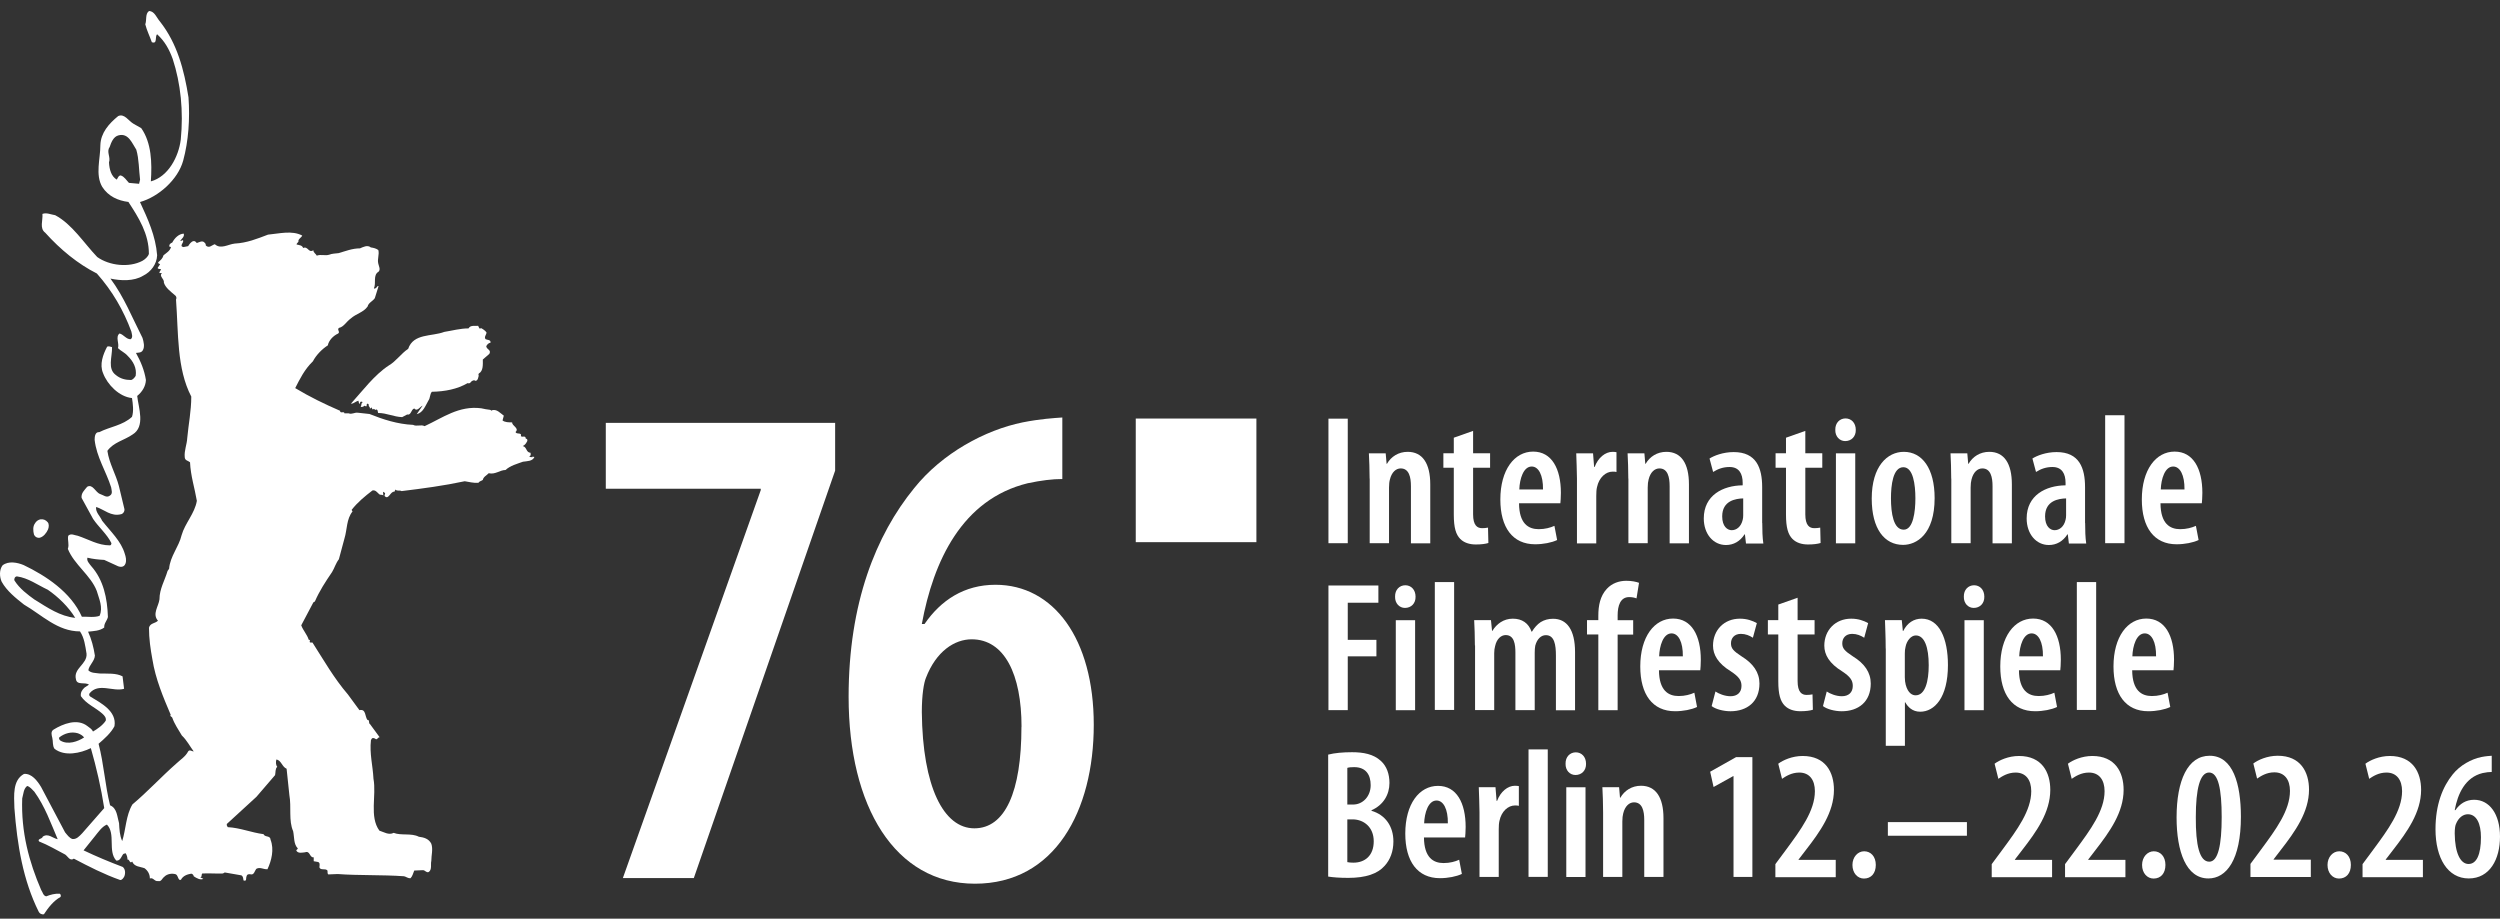 <svg width="166" height="61" viewBox="0 0 166 61" fill="none" xmlns="http://www.w3.org/2000/svg">
<rect x="0" y="0" width="166" height="61" fill="#333333" stroke="none"/>
<path d="M83.425 27.791H75.414V36H83.425V27.791Z" fill="white"/>
<path d="M89.491 27.799V36.069H88.209V27.799H89.491Z" fill="white"/>
<path d="M90.942 31.782C90.942 31.109 90.918 30.626 90.894 30.1H92.01L92.07 30.797H92.094C92.368 30.32 92.857 30.002 93.471 30.002C94.456 30.002 94.969 30.773 94.969 32.161V36.076H93.686V32.283C93.686 31.696 93.567 31.103 93.006 31.103C92.696 31.103 92.41 31.348 92.29 31.837C92.254 31.959 92.231 32.155 92.231 32.375V36.07H90.948V31.776L90.942 31.782Z" fill="white"/>
<path d="M97.814 28.611V30.098H98.942V31.058H97.814V34.153C97.814 34.887 98.089 35.071 98.411 35.071C98.554 35.071 98.673 35.058 98.804 35.034L98.828 36.055C98.637 36.117 98.351 36.153 97.993 36.153C97.588 36.153 97.218 36.043 96.961 35.786C96.675 35.493 96.532 35.052 96.532 34.165V31.058H95.84V30.098H96.532V29.064L97.814 28.611Z" fill="white"/>
<path d="M100.864 33.43C100.876 34.77 101.484 35.137 102.17 35.137C102.588 35.137 102.945 35.039 103.214 34.916L103.393 35.858C103.035 36.03 102.474 36.14 101.931 36.14C100.434 36.14 99.623 35.02 99.623 33.167C99.623 31.191 100.56 29.986 101.8 29.986C103.041 29.986 103.643 31.13 103.643 32.721C103.643 33.063 103.62 33.259 103.608 33.418H100.864V33.43ZM102.456 32.5C102.468 31.54 102.158 30.977 101.705 30.977C101.156 30.977 100.905 31.797 100.882 32.5H102.462H102.456Z" fill="white"/>
<path d="M104.71 31.782C104.71 31.231 104.674 30.614 104.662 30.1H105.778L105.849 31.005H105.885C106.112 30.393 106.589 30.002 107.072 30.002C107.191 30.002 107.263 30.014 107.334 30.026V31.341C107.263 31.317 107.179 31.317 107.072 31.317C106.631 31.317 106.177 31.696 106.04 32.351C106.004 32.498 105.992 32.693 105.992 32.926V36.082H104.71V31.788V31.782Z" fill="white"/>
<path d="M108.12 31.782C108.12 31.109 108.096 30.626 108.072 30.1H109.188L109.247 30.797H109.271C109.546 30.32 110.035 30.002 110.649 30.002C111.633 30.002 112.146 30.773 112.146 32.161V36.076H110.864V32.283C110.864 31.696 110.745 31.103 110.184 31.103C109.874 31.103 109.587 31.348 109.468 31.837C109.432 31.959 109.408 32.155 109.408 32.375V36.07H108.126V31.776L108.12 31.782Z" fill="white"/>
<path d="M117.014 34.727C117.014 35.192 117.026 35.694 117.086 36.092H115.934L115.863 35.48H115.839C115.541 35.945 115.111 36.189 114.604 36.189C113.769 36.189 113.131 35.468 113.131 34.422C113.131 32.886 114.401 32.238 115.714 32.226V32.067C115.714 31.455 115.475 31.009 114.843 31.009C114.425 31.009 114.079 31.131 113.751 31.339L113.513 30.446C113.799 30.262 114.407 30.018 115.117 30.018C116.626 30.018 117.008 31.076 117.008 32.348V34.727H117.014ZM115.755 33.094C115.254 33.106 114.354 33.241 114.354 34.287C114.354 34.96 114.7 35.205 114.986 35.205C115.296 35.205 115.606 34.984 115.714 34.52C115.738 34.434 115.749 34.324 115.749 34.214V33.094H115.755Z" fill="white"/>
<path d="M119.873 28.611V30.098H121V31.058H119.873V34.153C119.873 34.887 120.147 35.071 120.469 35.071C120.612 35.071 120.732 35.058 120.863 35.034L120.887 36.055C120.696 36.117 120.41 36.153 120.052 36.153C119.646 36.153 119.276 36.043 119.02 35.786C118.734 35.493 118.59 35.052 118.59 34.165V31.058H117.898V30.098H118.59V29.064L119.873 28.611Z" fill="white"/>
<path d="M123.224 28.542C123.236 28.982 122.937 29.288 122.52 29.288C122.15 29.288 121.852 28.982 121.864 28.542C121.852 28.077 122.162 27.783 122.544 27.783C122.925 27.783 123.224 28.077 123.224 28.542ZM121.905 36.078V30.102H123.188V36.078H121.905Z" fill="white"/>
<path d="M128.459 33.073C128.459 35.489 127.248 36.18 126.365 36.18C125.13 36.18 124.283 35.122 124.283 33.109C124.283 30.95 125.327 30.002 126.413 30.002C127.635 30.002 128.459 31.109 128.459 33.073ZM125.56 33.085C125.56 34.088 125.727 35.171 126.407 35.171C127.039 35.171 127.182 33.978 127.182 33.085C127.182 32.192 127.039 31.023 126.383 31.023C125.691 31.023 125.56 32.216 125.56 33.085Z" fill="white"/>
<path d="M129.561 31.782C129.561 31.109 129.538 30.626 129.514 30.1H130.629L130.689 30.797H130.713C130.987 30.32 131.476 30.002 132.091 30.002C133.075 30.002 133.588 30.773 133.588 32.161V36.076H132.305V32.283C132.305 31.696 132.186 31.103 131.625 31.103C131.315 31.103 131.029 31.348 130.909 31.837C130.874 31.959 130.85 32.155 130.85 32.375V36.07H129.567V31.776L129.561 31.782Z" fill="white"/>
<path d="M138.453 34.727C138.453 35.192 138.465 35.694 138.525 36.092H137.374L137.302 35.48H137.278C136.98 35.945 136.551 36.189 136.044 36.189C135.209 36.189 134.57 35.468 134.57 34.422C134.57 32.886 135.841 32.238 137.153 32.226V32.067C137.153 31.455 136.915 31.009 136.282 31.009C135.865 31.009 135.519 31.131 135.191 31.339L134.952 30.446C135.238 30.262 135.847 30.018 136.557 30.018C138.066 30.018 138.447 31.076 138.447 32.348V34.727H138.453ZM137.195 33.094C136.694 33.106 135.793 33.241 135.793 34.287C135.793 34.96 136.139 35.205 136.425 35.205C136.736 35.205 137.046 34.984 137.153 34.52C137.177 34.434 137.189 34.324 137.189 34.214V33.094H137.195Z" fill="white"/>
<path d="M139.783 27.572H141.066V36.068H139.783V27.572Z" fill="white"/>
<path d="M143.457 33.43C143.469 34.77 144.078 35.137 144.764 35.137C145.181 35.137 145.539 35.039 145.808 34.916L145.987 35.858C145.629 36.03 145.068 36.14 144.525 36.14C143.028 36.14 142.217 35.02 142.217 33.167C142.217 31.191 143.153 29.986 144.394 29.986C145.635 29.986 146.237 31.13 146.237 32.721C146.237 33.063 146.213 33.259 146.201 33.418H143.457V33.43ZM145.05 32.5C145.062 31.54 144.752 30.977 144.299 30.977C143.75 30.977 143.499 31.797 143.475 32.5H145.056H145.05Z" fill="white"/>
<path d="M88.209 38.877H91.525V40.021H89.491V42.486H91.394V43.581H89.491V47.153H88.209V38.883V38.877Z" fill="white"/>
<path d="M93.993 39.62C94.005 40.06 93.707 40.366 93.289 40.366C92.919 40.366 92.621 40.06 92.633 39.62C92.621 39.155 92.931 38.861 93.313 38.861C93.695 38.861 93.993 39.155 93.993 39.62ZM92.681 47.156V41.18H93.963V47.156H92.681Z" fill="white"/>
<path d="M95.272 38.65H96.554V47.14H95.272V38.65Z" fill="white"/>
<path d="M97.933 42.86C97.933 42.187 97.909 41.704 97.885 41.178H99L99.072 41.888H99.096C99.37 41.435 99.835 41.08 100.45 41.08C101.064 41.08 101.494 41.374 101.696 41.943H101.72C101.875 41.686 102.078 41.453 102.305 41.306C102.543 41.16 102.818 41.086 103.122 41.086C104.041 41.086 104.583 41.82 104.583 43.294V47.16H103.313V43.539C103.313 42.817 103.217 42.175 102.645 42.175C102.323 42.175 102.06 42.432 101.941 42.872C101.917 42.995 101.905 43.166 101.905 43.349V47.154H100.623V43.337C100.623 42.799 100.551 42.169 99.978 42.169C99.68 42.169 99.382 42.413 99.275 42.903C99.239 43.025 99.215 43.197 99.215 43.368V47.148H97.944V42.854L97.933 42.86Z" fill="white"/>
<path d="M106.129 47.152V42.13H105.377V41.176H106.129V40.883C106.129 40.222 106.248 39.58 106.689 39.103C107.035 38.724 107.512 38.565 107.984 38.565C108.353 38.565 108.628 38.626 108.831 38.699L108.664 39.733C108.544 39.684 108.377 39.647 108.174 39.647C107.59 39.647 107.411 40.222 107.411 40.864V41.182H108.443V42.137H107.411V47.158H106.129V47.152Z" fill="white"/>
<path d="M110.155 44.51C110.167 45.849 110.775 46.217 111.461 46.217C111.879 46.217 112.237 46.119 112.505 45.996L112.684 46.944C112.326 47.116 111.765 47.226 111.222 47.226C109.725 47.226 108.914 46.106 108.914 44.253C108.914 42.277 109.851 41.072 111.091 41.072C112.332 41.072 112.934 42.216 112.934 43.806C112.934 44.149 112.911 44.345 112.899 44.504H110.155V44.51ZM111.741 43.58C111.753 42.62 111.443 42.057 110.99 42.057C110.441 42.057 110.191 42.877 110.167 43.58H111.747H111.741Z" fill="white"/>
<path d="M113.899 45.912C114.114 46.059 114.519 46.23 114.907 46.23C115.36 46.23 115.635 45.974 115.635 45.545C115.635 45.178 115.468 44.934 114.931 44.579C114.072 44.053 113.744 43.472 113.744 42.872C113.744 41.839 114.483 41.08 115.527 41.08C116.004 41.08 116.362 41.215 116.655 41.374L116.392 42.346C116.166 42.199 115.903 42.089 115.593 42.089C115.151 42.089 114.937 42.383 114.937 42.713C114.937 43.044 115.08 43.215 115.641 43.582C116.416 44.059 116.828 44.652 116.828 45.386C116.828 46.603 116.004 47.227 114.901 47.227C114.448 47.227 113.917 47.093 113.654 46.885L113.905 45.918L113.899 45.912Z" fill="white"/>
<path d="M119.361 39.69V41.176H120.488V42.13H119.361V45.225C119.361 45.959 119.635 46.143 119.958 46.143C120.101 46.143 120.22 46.13 120.351 46.106L120.375 47.127C120.184 47.189 119.898 47.225 119.54 47.225C119.134 47.225 118.765 47.115 118.508 46.858C118.222 46.565 118.079 46.124 118.079 45.237V42.13H117.387V41.176H118.079V40.142L119.361 39.69Z" fill="white"/>
<path d="M121.289 45.912C121.504 46.059 121.91 46.23 122.298 46.23C122.751 46.23 123.025 45.974 123.025 45.545C123.025 45.178 122.858 44.934 122.321 44.579C121.462 44.053 121.134 43.472 121.134 42.872C121.134 41.839 121.874 41.08 122.918 41.08C123.395 41.08 123.753 41.215 124.045 41.374L123.783 42.346C123.556 42.199 123.294 42.089 122.984 42.089C122.542 42.089 122.327 42.383 122.327 42.713C122.327 43.044 122.471 43.215 123.031 43.582C123.807 44.059 124.218 44.652 124.218 45.386C124.218 46.603 123.395 47.227 122.292 47.227C121.838 47.227 121.307 47.093 121.045 46.885L121.295 45.918L121.289 45.912Z" fill="white"/>
<path d="M125.21 43.056C125.21 42.261 125.174 41.679 125.162 41.178H126.278L126.349 41.9H126.373C126.647 41.349 127.089 41.08 127.596 41.08C128.759 41.08 129.343 42.371 129.343 44.163C129.343 46.322 128.449 47.258 127.5 47.258C126.987 47.258 126.677 46.94 126.51 46.634H126.486V49.521H125.216V43.068L125.21 43.056ZM126.48 44.97C126.48 45.154 126.504 45.337 126.54 45.472C126.695 46.047 126.993 46.169 127.196 46.169C127.84 46.169 128.067 45.227 128.067 44.169C128.067 42.989 127.793 42.193 127.208 42.193C126.886 42.193 126.6 42.56 126.528 42.952C126.492 43.086 126.48 43.233 126.48 43.392V44.964V44.97Z" fill="white"/>
<path d="M131.759 39.62C131.771 40.06 131.472 40.366 131.055 40.366C130.685 40.366 130.387 40.06 130.399 39.62C130.387 39.155 130.697 38.861 131.079 38.861C131.461 38.861 131.759 39.155 131.759 39.62ZM130.441 47.156V41.18H131.723V47.156H130.441Z" fill="white"/>
<path d="M134.059 44.51C134.071 45.849 134.679 46.217 135.365 46.217C135.783 46.217 136.141 46.119 136.409 45.996L136.588 46.944C136.23 47.116 135.67 47.226 135.127 47.226C133.63 47.226 132.818 46.106 132.818 44.253C132.818 42.277 133.755 41.072 134.996 41.072C136.236 41.072 136.839 42.216 136.839 43.806C136.839 44.149 136.815 44.345 136.803 44.504H134.059V44.51ZM135.652 43.58C135.664 42.62 135.353 42.057 134.9 42.057C134.351 42.057 134.101 42.877 134.077 43.58H135.658H135.652Z" fill="white"/>
<path d="M137.902 38.65H139.185V47.14H137.902V38.65Z" fill="white"/>
<path d="M141.577 44.51C141.589 45.849 142.197 46.217 142.883 46.217C143.3 46.217 143.658 46.119 143.927 45.996L144.106 46.944C143.748 47.116 143.187 47.226 142.644 47.226C141.147 47.226 140.336 46.106 140.336 44.253C140.336 42.277 141.272 41.072 142.513 41.072C143.754 41.072 144.356 42.216 144.356 43.806C144.356 44.149 144.332 44.345 144.32 44.504H141.577V44.51ZM143.163 43.58C143.175 42.62 142.865 42.057 142.412 42.057C141.863 42.057 141.612 42.877 141.589 43.58H143.169H143.163Z" fill="white"/>
<path d="M88.191 50.106C88.621 49.996 89.17 49.947 89.778 49.947C90.518 49.947 91.198 50.07 91.687 50.522C92.081 50.877 92.26 51.403 92.26 51.99C92.26 52.761 91.854 53.458 91.067 53.801V53.837C91.997 54.107 92.522 54.877 92.522 55.868C92.522 56.541 92.307 57.092 91.937 57.495C91.472 58.021 90.685 58.291 89.528 58.291C88.943 58.291 88.502 58.254 88.191 58.205V50.106ZM89.462 53.422H89.844C90.488 53.422 91.013 52.883 91.013 52.137C91.013 51.452 90.703 50.938 89.915 50.938C89.724 50.938 89.569 50.95 89.462 50.987V53.422ZM89.462 57.245C89.569 57.269 89.701 57.281 89.868 57.281C90.643 57.281 91.216 56.804 91.216 55.862C91.216 54.92 90.559 54.419 89.832 54.406H89.462V57.245Z" fill="white"/>
<path d="M94.551 55.607C94.563 56.941 95.172 57.307 95.852 57.307C96.269 57.307 96.627 57.21 96.889 57.087L97.068 58.029C96.71 58.2 96.15 58.311 95.613 58.311C94.122 58.311 93.311 57.197 93.311 55.35C93.311 53.38 94.241 52.182 95.482 52.182C96.722 52.182 97.319 53.319 97.319 54.91C97.319 55.252 97.295 55.448 97.283 55.607H94.551ZM96.138 54.671C96.15 53.717 95.84 53.154 95.386 53.154C94.838 53.154 94.587 53.974 94.563 54.671H96.138Z" fill="white"/>
<path d="M98.239 53.948C98.239 53.397 98.203 52.785 98.191 52.272H99.301L99.373 53.177H99.408C99.635 52.565 100.112 52.174 100.589 52.174C100.709 52.174 100.78 52.186 100.852 52.198V53.507C100.78 53.483 100.697 53.483 100.589 53.483C100.148 53.483 99.695 53.862 99.563 54.51C99.528 54.657 99.516 54.853 99.516 55.085V58.229H98.239V53.948Z" fill="white"/>
<path d="M101.494 49.76H102.771V58.225H101.494V49.76Z" fill="white"/>
<path d="M105.313 50.714C105.325 51.154 105.027 51.46 104.61 51.46C104.24 51.46 103.942 51.154 103.953 50.714C103.942 50.249 104.252 49.955 104.633 49.955C105.015 49.955 105.313 50.249 105.313 50.714ZM104.001 58.231V52.273H105.278V58.231H104.001Z" fill="white"/>
<path d="M106.446 53.948C106.446 53.275 106.422 52.798 106.398 52.272H107.508L107.568 52.969H107.591C107.866 52.492 108.355 52.174 108.963 52.174C109.942 52.174 110.455 52.944 110.455 54.327V58.229H109.178V54.449C109.178 53.862 109.059 53.275 108.498 53.275C108.188 53.275 107.902 53.52 107.782 54.009C107.747 54.131 107.723 54.327 107.723 54.547V58.229H106.446V53.948Z" fill="white"/>
<path d="M115.106 51.535H115.082L113.781 52.257L113.555 51.242L115.273 50.275H116.358V58.227H115.106V51.535Z" fill="white"/>
<path d="M117.885 58.247V57.378L118.601 56.412C119.567 55.103 120.509 53.831 120.509 52.534C120.509 51.788 120.151 51.298 119.471 51.298C118.947 51.298 118.565 51.555 118.326 51.714L118.076 50.711C118.386 50.479 118.994 50.197 119.698 50.197C121.213 50.197 121.774 51.274 121.774 52.448C121.774 53.941 120.843 55.237 119.913 56.436L119.424 57.072V57.097H121.893V58.247H117.885Z" fill="white"/>
<path d="M123.002 57.431C123.002 56.905 123.36 56.525 123.777 56.525C124.219 56.525 124.553 56.868 124.553 57.431C124.553 57.993 124.243 58.336 123.765 58.336C123.348 58.336 123.002 57.981 123.002 57.431Z" fill="white"/>
<path d="M130.603 54.588V55.493H125.354V54.588H130.603Z" fill="white"/>
<path d="M132.25 58.247V57.378L132.966 56.412C133.932 55.103 134.875 53.831 134.875 52.534C134.875 51.788 134.517 51.298 133.837 51.298C133.312 51.298 132.93 51.555 132.691 51.714L132.441 50.711C132.751 50.479 133.359 50.197 134.063 50.197C135.578 50.197 136.139 51.274 136.139 52.448C136.139 53.941 135.209 55.237 134.278 56.436L133.789 57.072V57.097H136.258V58.247H132.25Z" fill="white"/>
<path d="M137.119 58.247V57.378L137.835 56.412C138.801 55.103 139.744 53.831 139.744 52.534C139.744 51.788 139.386 51.298 138.706 51.298C138.181 51.298 137.799 51.555 137.561 51.714L137.31 50.711C137.62 50.479 138.229 50.197 138.932 50.197C140.448 50.197 141.008 51.274 141.008 52.448C141.008 53.941 140.078 55.237 139.147 56.436L138.658 57.072V57.097H141.128V58.247H137.119Z" fill="white"/>
<path d="M142.234 57.431C142.234 56.905 142.592 56.525 143.01 56.525C143.451 56.525 143.785 56.868 143.785 57.431C143.785 57.993 143.475 58.336 142.998 58.336C142.58 58.336 142.234 57.981 142.234 57.431Z" fill="white"/>
<path d="M148.796 54.231C148.796 57.106 147.83 58.329 146.637 58.329C145.17 58.329 144.525 56.568 144.525 54.28C144.525 51.821 145.265 50.182 146.72 50.182C148.271 50.182 148.796 52.053 148.796 54.231ZM145.802 54.255C145.79 56.139 146.052 57.216 146.697 57.216C147.281 57.216 147.52 56.115 147.52 54.255C147.52 52.396 147.293 51.295 146.685 51.295C146.076 51.295 145.802 52.384 145.802 54.255Z" fill="white"/>
<path d="M149.43 58.231V57.363L150.145 56.396C151.112 55.087 152.054 53.815 152.054 52.518C152.054 51.772 151.696 51.283 151.016 51.283C150.491 51.283 150.11 51.54 149.871 51.699L149.621 50.695C149.931 50.463 150.539 50.182 151.243 50.182C152.758 50.182 153.319 51.258 153.319 52.433C153.319 53.925 152.388 55.222 151.458 56.421L150.969 57.057V57.081H153.438V58.231H149.43Z" fill="white"/>
<path d="M154.547 57.431C154.547 56.905 154.905 56.525 155.322 56.525C155.764 56.525 156.098 56.868 156.098 57.431C156.098 57.993 155.788 58.336 155.31 58.336C154.893 58.336 154.547 57.981 154.547 57.431Z" fill="white"/>
<path d="M156.873 58.247V57.378L157.589 56.412C158.555 55.103 159.498 53.831 159.498 52.534C159.498 51.788 159.14 51.298 158.46 51.298C157.935 51.298 157.553 51.555 157.314 51.714L157.064 50.711C157.374 50.479 157.983 50.197 158.686 50.197C160.201 50.197 160.762 51.274 160.762 52.448C160.762 53.941 159.832 55.237 158.901 56.436L158.412 57.072V57.097H160.881V58.247H156.873Z" fill="white"/>
<path d="M165.451 51.258C165.272 51.258 165.081 51.283 164.842 51.332C163.697 51.613 163.196 52.69 162.993 53.791H163.041C163.327 53.375 163.733 53.105 164.282 53.105C165.296 53.105 166 54.047 166 55.552C166 57.057 165.32 58.329 163.924 58.329C162.528 58.329 161.717 56.983 161.717 55.063C161.717 53.423 162.194 52.237 162.862 51.417C163.351 50.806 164.103 50.402 164.759 50.267C165.069 50.206 165.296 50.194 165.451 50.182V51.258ZM164.735 55.595C164.735 54.678 164.437 54.066 163.864 54.066C163.566 54.066 163.244 54.274 163.065 54.739C163.029 54.824 162.993 55.032 162.993 55.338C163.005 56.647 163.375 57.369 163.912 57.369C164.449 57.369 164.735 56.733 164.735 55.595Z" fill="white"/>
<path d="M55.453 28.086V31.249L46.07 58.303H41.358L50.514 32.545V32.454H40.225V28.08H55.459L55.453 28.086Z" fill="white"/>
<path d="M70.55 31.807C69.87 31.807 69.142 31.898 68.236 32.088C63.881 33.158 61.978 37.251 61.209 41.434H61.388C62.474 39.856 64.019 38.829 66.1 38.829C69.954 38.829 72.626 42.407 72.626 48.126C72.626 53.845 70.043 58.678 64.734 58.678C59.425 58.678 56.348 53.564 56.348 46.267C56.348 40.04 58.161 35.526 60.702 32.412C62.563 30.088 65.414 28.553 67.908 28.045C69.089 27.812 69.948 27.764 70.538 27.721V31.813L70.55 31.807ZM67.83 48.261C67.83 44.774 66.697 42.45 64.52 42.45C63.386 42.45 62.163 43.239 61.483 45.007C61.346 45.331 61.209 46.12 61.209 47.282C61.257 52.255 62.658 55.001 64.698 55.001C66.739 55.001 67.824 52.585 67.824 48.261H67.83Z" fill="white"/>
<path d="M23.309 26.803C23.494 26.822 23.637 26.614 23.828 26.614C23.768 26.675 23.852 26.742 23.852 26.803C23.935 26.846 23.869 26.718 23.953 26.675C23.995 26.675 24.054 26.651 24.078 26.718C23.953 26.779 24.037 26.889 23.953 26.975C23.953 27.017 23.995 27.036 24.037 27.017C24.12 27.017 24.162 26.975 24.203 26.932C24.221 26.975 24.287 26.975 24.347 26.975C24.347 26.913 24.323 26.803 24.43 26.803C24.454 26.822 24.49 26.865 24.49 26.889C24.448 27.017 24.591 26.993 24.549 27.103C24.609 27.146 24.651 27.085 24.675 27.042C24.699 27.085 24.699 27.189 24.776 27.189C24.836 27.06 24.901 27.293 24.985 27.189C25.11 27.207 25.068 27.336 25.11 27.421C25.671 27.421 26.142 27.678 26.703 27.697L27.031 27.525C27.317 27.586 27.281 27.189 27.508 27.122C27.693 27.354 27.878 27.017 28.063 26.932L27.669 27.501C28.105 27.397 28.248 26.932 28.451 26.589C28.576 26.418 28.534 26.167 28.677 26.014C29.548 25.996 30.353 25.843 31.051 25.439C31.111 25.464 31.218 25.464 31.254 25.378C31.337 25.274 31.481 25.207 31.582 25.293C31.749 25.25 31.749 25.06 31.791 24.932C31.731 24.913 31.791 24.846 31.791 24.803C32.101 24.632 32.059 24.192 32.059 23.873L32.495 23.494C32.638 23.219 32.31 23.219 32.286 22.987C32.346 22.883 32.429 22.773 32.572 22.754C32.596 22.54 32.346 22.583 32.244 22.522C32.119 22.375 32.304 22.228 32.304 22.075C32.22 21.947 32.053 21.843 31.934 21.782C31.833 21.91 31.791 21.696 31.749 21.635C31.54 21.653 31.23 21.574 31.111 21.806C30.556 21.806 30.037 21.953 29.5 22.038C28.671 22.357 27.454 22.124 27.102 23.164C26.649 23.458 26.297 23.99 25.82 24.265C24.848 24.901 24.084 25.941 23.297 26.809L23.309 26.803Z" fill="white"/>
<path d="M35.35 30.358C35.266 30.358 35.183 30.358 35.141 30.297C35.266 30.272 35.242 30.15 35.224 30.064C34.914 30.04 34.998 29.685 34.712 29.618C34.837 29.557 34.914 29.471 34.98 29.343C35.04 29.282 35.04 29.129 34.914 29.129C34.896 28.878 34.688 29.067 34.586 28.957C34.67 28.682 34.276 28.872 34.234 28.682C34.503 28.425 33.984 28.278 34.008 28.046C33.781 28.046 33.531 28.046 33.369 27.918L33.453 27.599C33.208 27.428 33 27.153 32.672 27.238C32.612 27.324 32.612 27.214 32.546 27.214C32.337 27.19 32.135 27.153 31.95 27.11C30.465 26.92 29.391 27.746 28.192 28.297C27.965 28.168 27.673 28.34 27.428 28.211C26.414 28.168 25.424 27.85 24.535 27.489L23.754 27.404C23.527 27.379 23.36 27.532 23.157 27.447H22.871C22.871 27.275 22.579 27.489 22.579 27.275C21.547 26.829 20.557 26.346 19.602 25.77C19.913 25.159 20.223 24.523 20.777 23.991C20.986 23.587 21.374 23.183 21.768 22.932C21.827 22.614 22.12 22.296 22.448 22.149C22.615 22.045 22.346 21.874 22.513 21.77C22.823 21.709 23.008 21.348 23.277 21.159C23.647 20.822 24.124 20.755 24.41 20.351C24.47 20.094 24.738 20.015 24.887 19.8L25.138 18.993C25.054 18.975 25.054 19.036 25.013 19.079C24.953 19.122 24.887 19.207 24.828 19.14C24.995 18.803 24.744 18.271 25.138 18.039C25.281 17.892 25.156 17.678 25.12 17.513C25.037 17.195 25.203 16.901 25.12 16.602C24.977 16.497 24.81 16.455 24.625 16.43C24.398 16.241 24.106 16.406 23.903 16.491C23.384 16.491 22.931 16.681 22.477 16.809C22.293 16.834 22.042 16.834 21.857 16.913C21.589 16.999 21.32 16.871 21.034 16.975C20.974 16.846 20.807 16.785 20.807 16.614C20.479 16.828 20.455 16.32 20.127 16.467C20.068 16.277 19.859 16.277 19.692 16.235C19.692 16.149 19.793 16.106 19.817 16.045C19.775 15.874 20.026 15.77 20.068 15.641C19.388 15.28 18.541 15.513 17.795 15.58C17.073 15.855 16.393 16.131 15.588 16.173C15.153 16.216 14.658 16.577 14.264 16.216C14.055 16.277 13.894 16.51 13.667 16.302C13.667 16.241 13.649 16.155 13.584 16.112C13.441 15.941 13.214 16.094 13.065 16.137C13.023 16.075 12.94 15.99 12.862 16.008C12.695 16.026 12.57 16.222 12.492 16.345L12.182 16.406C11.872 16.345 12.224 16.112 12.158 15.959C12.075 15.916 12.057 16.045 11.973 15.978C12.075 15.849 12.266 15.702 12.2 15.513C11.866 15.531 11.598 15.806 11.437 16.106C11.311 16.149 11.21 16.253 11.252 16.381L11.353 16.4C11.293 16.657 11.067 16.779 10.858 16.95C10.798 17.164 10.673 17.268 10.506 17.415C10.488 17.519 10.589 17.501 10.631 17.544L10.464 17.794C10.524 17.898 10.631 17.837 10.691 17.88C10.673 17.965 10.566 18.051 10.589 18.131H10.757C10.53 18.345 10.924 18.51 10.882 18.767C10.983 19.103 11.335 19.36 11.604 19.593C11.705 19.654 11.747 19.782 11.687 19.892C11.854 22.119 11.729 24.468 12.701 26.333C12.701 27.288 12.516 28.174 12.433 29.086C12.409 29.532 12.224 29.912 12.266 30.358C12.284 30.59 12.468 30.572 12.618 30.695C12.659 31.606 12.928 32.407 13.071 33.257C12.928 34.102 12.284 34.738 12.057 35.539C11.872 36.322 11.293 36.94 11.228 37.765L11.126 37.912C10.941 38.548 10.589 39.099 10.589 39.796C10.53 40.261 10.094 40.769 10.488 41.215C10.303 41.405 9.969 41.362 9.892 41.68C9.892 42.402 9.993 43.099 10.118 43.778C10.327 45.093 10.84 46.298 11.335 47.461C11.252 47.565 11.419 47.589 11.437 47.65C11.58 48.072 11.848 48.451 12.075 48.837C12.409 49.155 12.612 49.559 12.862 49.895C12.737 49.895 12.594 49.748 12.492 49.895C12.325 50.231 11.973 50.446 11.705 50.702C10.715 51.571 9.784 52.586 8.794 53.412C8.359 54.134 8.359 55.082 8.114 55.847C7.947 55.486 7.929 55.064 7.905 54.66C7.78 54.238 7.78 53.663 7.309 53.473C6.975 52.14 6.897 50.721 6.545 49.387C6.915 49.069 7.374 48.666 7.601 48.219C7.768 47.204 6.671 46.671 5.991 46.249C5.907 46.188 5.907 46.103 5.949 46.035C6.545 45.313 7.5 45.95 8.239 45.736L8.138 44.91C7.702 44.677 7.148 44.739 6.611 44.72C6.342 44.677 6.05 44.702 5.865 44.506C5.925 44.145 6.277 43.913 6.301 43.533C6.217 42.983 6.074 42.432 5.847 41.943C6.217 41.9 6.611 41.9 6.921 41.668C6.897 41.393 7.106 41.221 7.166 40.971C7.124 39.723 6.879 38.512 6.05 37.582C5.925 37.411 5.74 37.245 5.806 37.031C6.158 37.117 6.551 37.16 6.921 37.178L7.75 37.557C7.935 37.661 8.227 37.704 8.329 37.429C8.412 37.221 8.353 36.964 8.287 36.775C8.042 35.924 7.339 35.294 6.778 34.572C6.653 34.273 6.325 34.004 6.384 33.661C6.921 33.832 7.374 34.316 8.037 34.144C8.162 34.126 8.281 33.973 8.263 33.808L7.893 32.267C7.691 31.483 7.255 30.786 7.13 29.936C7.541 29.361 8.245 29.239 8.8 28.853C9.671 28.327 9.194 27.073 9.11 26.29C9.444 26.015 9.671 25.654 9.689 25.232C9.587 24.578 9.337 23.984 9.027 23.434C9.194 23.409 9.379 23.434 9.48 23.263C9.623 23.03 9.54 22.688 9.462 22.437C8.782 21.103 8.245 19.727 7.333 18.498C8.013 18.645 8.884 18.687 9.504 18.308C10.017 18.057 10.411 17.544 10.434 16.95C10.333 15.659 9.814 14.534 9.295 13.415C10.512 13.078 11.818 11.934 12.164 10.662C12.516 9.371 12.618 7.885 12.516 6.466C12.224 4.643 11.771 2.888 10.619 1.426C10.393 1.169 10.267 0.747 9.898 0.729C9.629 0.918 9.754 1.322 9.647 1.615C9.748 2.019 9.939 2.398 10.082 2.802C10.476 2.949 10.267 2.423 10.434 2.276C10.947 2.741 11.24 3.291 11.466 3.909C12.003 5.542 12.188 7.402 12.003 9.268C11.86 10.411 11.174 11.726 10.017 12.044C10.1 10.797 10.059 9.482 9.379 8.509L8.86 8.215C8.532 8.026 8.263 7.518 7.846 7.708C7.225 8.215 6.688 8.827 6.665 9.635C6.665 10.546 6.313 11.604 6.79 12.412C7.201 13.048 7.846 13.323 8.526 13.409C9.206 14.448 9.886 15.525 9.886 16.858C9.826 17.048 9.635 17.219 9.45 17.323C8.561 17.788 7.261 17.641 6.456 17.066C5.567 16.137 4.786 14.883 3.664 14.289C3.378 14.246 3.086 14.1 2.817 14.204C2.859 14.626 2.608 15.158 3.002 15.451C4.016 16.577 5.173 17.525 6.432 18.161C7.464 19.323 8.21 20.62 8.722 22.015C8.746 22.162 8.848 22.394 8.681 22.523C8.394 22.547 8.204 22.204 7.935 22.143C7.649 22.376 7.935 22.798 7.834 23.116C8.019 23.305 8.287 23.409 8.472 23.623C8.842 23.984 9.092 24.431 9.009 24.957C8.949 25.061 8.824 25.214 8.699 25.232C8.329 25.232 7.995 25.147 7.708 24.914C7.112 24.492 7.458 23.709 7.44 23.049C7.339 23.024 7.213 22.963 7.112 23.024C6.844 23.532 6.593 24.192 6.844 24.78C7.13 25.544 7.917 26.346 8.764 26.431C8.824 26.81 8.889 27.3 8.764 27.679C8.144 28.254 7.297 28.333 6.593 28.694C6.325 28.67 6.283 28.97 6.283 29.202C6.408 30.346 7.046 31.3 7.38 32.358C7.404 32.548 7.506 32.78 7.297 32.909C7.07 33.08 6.861 32.866 6.653 32.805C6.342 32.701 6.158 32.108 5.788 32.322C5.603 32.554 5.376 32.744 5.418 33.062L6.181 34.456C6.551 35.007 7.112 35.472 7.398 36.065C7.398 36.151 7.357 36.212 7.297 36.212C6.51 36.212 5.871 35.808 5.167 35.576C4.959 35.551 4.714 35.386 4.529 35.576C4.47 35.869 4.613 36.145 4.505 36.444C4.917 37.484 6.032 38.206 6.426 39.24C6.569 39.747 6.861 40.322 6.611 40.891C6.259 41.02 5.806 40.934 5.436 40.952C4.714 39.319 3.038 38.224 1.571 37.521C1.159 37.349 0.563 37.227 0.169 37.539C-0.058 37.839 -0.034 38.304 0.109 38.622C0.443 39.233 1.058 39.723 1.594 40.145C2.793 40.842 3.825 41.925 5.311 41.925C5.597 42.347 5.662 42.879 5.746 43.405C5.806 44.102 4.857 44.378 5.042 45.099C5.102 45.522 5.645 45.271 5.907 45.46L5.621 45.65C5.454 45.797 5.334 45.986 5.37 46.225C5.74 46.757 6.319 46.965 6.796 47.387C6.939 47.516 7.064 47.662 7.022 47.852C6.814 48.17 6.462 48.403 6.175 48.574C6.116 48.427 5.949 48.317 5.806 48.213C5.126 47.681 4.177 48.066 3.557 48.445C3.348 48.574 3.432 48.825 3.473 48.996C3.533 49.228 3.473 49.504 3.617 49.718C4.297 50.25 5.352 50.011 6.032 49.675C6.402 50.965 6.712 52.305 6.921 53.657L5.454 55.333C5.269 55.522 5.084 55.736 4.815 55.712C4.607 55.651 4.464 55.437 4.32 55.266L2.728 52.256C2.483 51.852 2.107 51.345 1.594 51.388C0.831 51.809 0.932 52.806 0.956 53.651C1.141 56.11 1.535 58.458 2.567 60.532C2.626 60.66 2.775 60.746 2.919 60.703C3.211 60.257 3.563 59.81 4.016 59.559C4.058 59.498 4.04 59.388 3.974 59.345C3.646 59.321 3.354 59.407 3.068 59.517C2.859 59.474 2.841 59.241 2.734 59.095C1.928 57.229 1.392 55.241 1.475 53.014C1.559 52.715 1.559 52.378 1.803 52.189C1.988 52.232 2.131 52.421 2.28 52.568C2.984 53.541 3.378 54.666 3.831 55.724C3.503 55.663 3.193 55.302 2.841 55.553C2.799 55.724 2.471 55.681 2.591 55.871C3.187 56.103 3.748 56.44 4.326 56.74C4.493 56.844 4.637 57.205 4.905 57.015C5.919 57.547 6.909 58.055 7.983 58.434C8.108 58.434 8.192 58.306 8.251 58.202C8.335 58.012 8.335 57.712 8.15 57.565C7.261 57.229 6.396 56.868 5.549 56.464L6.295 55.535C6.521 55.259 6.772 54.88 7.1 54.752C7.697 55.363 7.142 56.513 7.72 57.143C8.007 57.186 8.09 56.782 8.198 56.697L8.341 56.654C8.424 56.782 8.466 56.929 8.466 57.076C8.609 57.033 8.609 57.394 8.776 57.205C8.919 57.565 9.313 57.541 9.599 57.651C9.826 57.822 9.951 58.055 9.951 58.33C10.178 58.244 10.261 58.544 10.488 58.501C10.715 58.562 10.757 58.33 10.9 58.226C11.102 58.012 11.437 57.975 11.681 58.055C11.848 58.159 11.824 58.501 12.015 58.416C12.158 58.14 12.45 58.055 12.695 58.012C12.779 58.012 12.862 58.116 12.862 58.183C13.047 58.312 13.315 58.458 13.5 58.354L13.292 58.25C13.435 58.25 13.351 58.061 13.435 58C13.93 57.975 14.323 58.018 14.801 58L14.926 57.932L16.023 58.122C16.149 58.183 16.149 58.336 16.167 58.458C16.417 58.562 16.31 58.269 16.375 58.183C16.399 58.036 16.543 58.036 16.644 58.055C16.87 58.116 16.912 57.822 17.014 57.694C17.264 57.547 17.491 57.737 17.759 57.718C18.028 57.149 18.213 56.403 17.968 55.767C17.95 55.449 17.598 55.62 17.497 55.388C16.692 55.284 15.946 54.966 15.123 54.923C15.081 54.862 15.039 54.794 15.063 54.709L17.026 52.91L18.266 51.467C18.308 51.277 18.266 51.045 18.41 50.916C18.308 50.788 18.308 50.598 18.35 50.433C18.678 50.476 18.72 50.916 19.03 51.045L19.215 52.8C19.358 53.583 19.155 54.495 19.465 55.192C19.549 55.596 19.489 56.042 19.775 56.336C19.758 56.422 19.632 56.422 19.692 56.507C19.817 56.678 20.062 56.611 20.253 56.593C20.605 56.464 20.539 56.954 20.831 56.929V57.186L21.082 57.229C21.267 57.253 21.225 57.443 21.207 57.59C21.291 57.822 21.601 57.633 21.744 57.804C21.762 57.89 21.726 58.018 21.803 58.061L22.424 58.036C23.79 58.14 25.377 58.079 26.826 58.183C26.969 58.208 27.076 58.33 27.261 58.312C27.387 58.183 27.428 57.993 27.506 57.804L28.084 57.779C28.228 57.779 28.293 57.951 28.454 57.908C28.705 57.761 28.58 57.376 28.639 57.168C28.639 56.788 28.765 56.385 28.639 56.024C28.472 55.688 28.144 55.602 27.81 55.559C27.315 55.302 26.635 55.498 26.14 55.302C25.812 55.473 25.478 55.241 25.192 55.155C24.512 54.226 25.007 52.825 24.798 51.706C24.756 50.837 24.529 50.054 24.631 49.143L24.691 49.039C24.756 48.977 24.834 49.014 24.899 49.039C25.042 49.185 25.066 48.953 25.209 48.953L24.571 48.084C24.446 48.023 24.571 47.791 24.404 47.809C24.219 47.601 24.321 47.045 23.867 47.155L23.104 46.115C22.173 45.032 21.493 43.827 20.748 42.665H20.622C20.539 42.665 20.563 42.579 20.581 42.536C20.581 42.475 20.521 42.494 20.497 42.475C20.396 42.139 20.127 41.864 20.002 41.521L20.807 39.998L20.909 39.937C21.201 39.258 21.613 38.622 22.048 37.986C22.215 37.71 22.299 37.392 22.501 37.135L22.871 35.759C23.056 35.166 22.997 34.468 23.408 33.961L23.348 33.857C23.742 33.349 24.237 32.945 24.732 32.566C24.935 32.523 25.042 32.695 25.186 32.823C25.269 32.884 25.394 32.823 25.454 32.909L25.43 32.652L25.573 32.737L25.532 32.927C25.8 33.245 25.925 32.591 26.194 32.652C26.194 32.591 26.253 32.566 26.253 32.505C26.379 32.633 26.522 32.529 26.665 32.609C28.067 32.438 29.492 32.248 30.858 31.954C31.145 31.997 31.437 32.083 31.765 32.059C31.825 31.954 31.974 31.93 32.057 31.869C32.099 31.655 32.308 31.575 32.451 31.422C32.886 31.526 33.196 31.208 33.566 31.208C33.894 30.909 34.33 30.805 34.723 30.658C34.992 30.615 35.362 30.639 35.487 30.34C35.445 30.34 35.421 30.358 35.386 30.297L35.35 30.358ZM8.561 12.142C8.394 11.971 8.251 11.72 8.025 11.653C7.881 11.629 7.816 11.824 7.756 11.928C7.386 11.714 7.261 11.249 7.237 10.784C7.362 10.424 7.052 10.087 7.279 9.769C7.38 9.469 7.524 9.072 7.875 8.986C8.538 8.815 8.782 9.537 9.051 9.94C9.235 10.576 9.218 11.274 9.301 11.928L9.235 12.204L8.555 12.142H8.561ZM2.304 39.821C1.833 39.484 1.296 39.081 0.962 38.548C0.92 38.444 0.986 38.273 1.129 38.273C1.875 38.377 2.495 38.842 3.175 39.16C3.855 39.625 4.559 40.304 4.994 41.026C3.986 40.922 3.157 40.347 2.31 39.821H2.304ZM4.016 49.179C3.957 49.136 3.891 49.051 3.933 48.965C4.285 48.69 4.738 48.562 5.173 48.69C5.34 48.751 5.484 48.837 5.585 48.965C5.173 49.24 4.511 49.473 4.016 49.179Z" fill="white"/>
<path d="M2.634 35.707C2.885 35.646 3.087 35.389 3.189 35.156C3.248 35.01 3.272 34.795 3.165 34.673C3.04 34.526 2.879 34.459 2.688 34.483C2.545 34.508 2.395 34.612 2.318 34.759C2.175 34.948 2.193 35.266 2.258 35.499C2.318 35.646 2.467 35.731 2.628 35.707H2.634Z" fill="white"/>
</svg>
